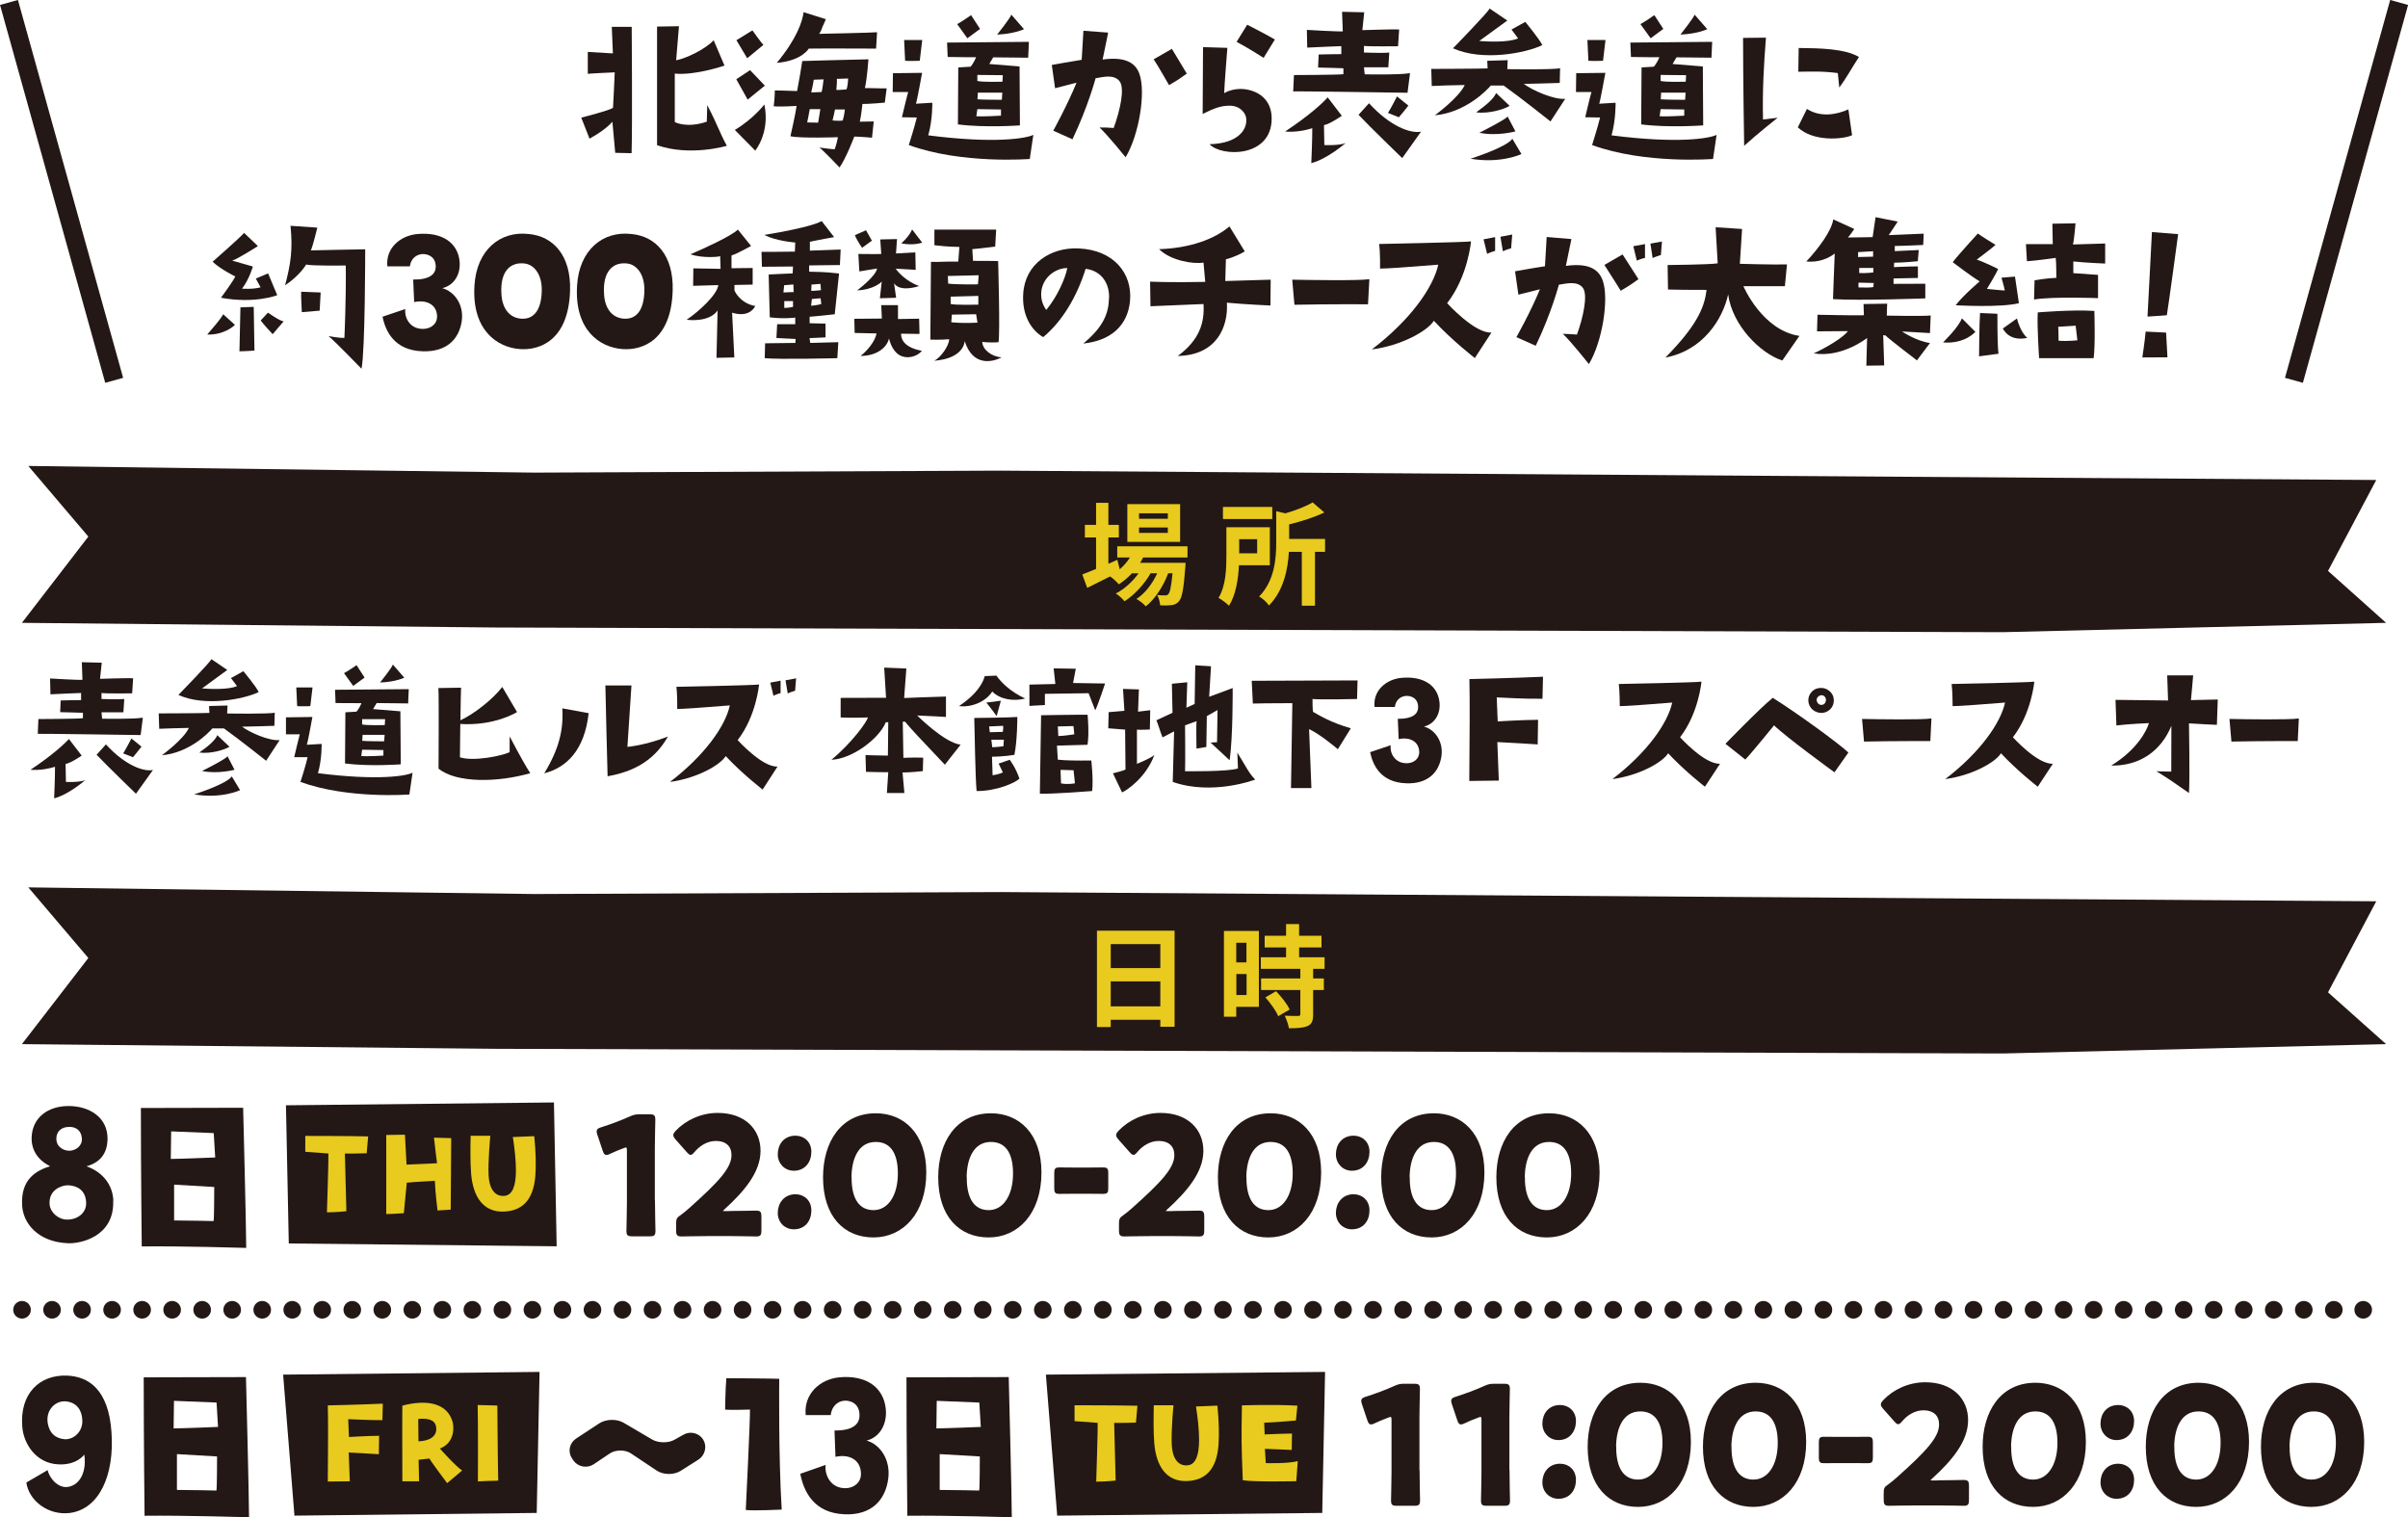 <?xml version="1.0" encoding="UTF-8"?><svg id="b" xmlns="http://www.w3.org/2000/svg" viewBox="0 0 195.7 123.31"><defs><style>.e{stroke-width:1.51px;}.e,.f,.g,.h{fill:none;}.e,.f,.g,.h,.i{stroke:#231815;}.e,.f,.i{stroke-miterlimit:10;}.j,.i{fill:#231815;}.j,.k{stroke-width:0px;}.f{stroke-width:.18px;}.g{stroke-dasharray:0 0 0 2.44;}.g,.h{stroke-linecap:round;stroke-linejoin:round;stroke-width:1.43px;}.i{stroke-width:.16px;}.k{fill:#e9ca1e;}</style></defs><g id="c"><g id="d"><polygon class="j" points="43.42 38.41 2.3 37.87 7.18 43.61 1.78 50.62 40.3 51 162.77 51.38 193.92 50.62 189.2 46.4 193.12 39.01 81.31 38.25 43.42 38.41"/><path class="k" d="M92.91,45.3c-.07.14-.16.29-.25.44h3.69s0,.25-.02.37c-.13,1.77-.27,2.5-.52,2.76-.17.21-.37.28-.6.31-.21.03-.55.04-.92.02-.02-.25-.11-.62-.25-.84.29.03.53.03.64.03.13,0,.2-.02.27-.1.13-.14.24-.6.34-1.7h-.35c-.37,1.02-1.08,2.12-1.82,2.69-.18-.21-.49-.45-.76-.6.69-.44,1.3-1.24,1.69-2.09h-.54c-.49.87-1.33,1.78-2.12,2.28-.17-.21-.45-.48-.71-.63.67-.34,1.37-.97,1.85-1.64h-.54c-.34.36-.69.65-1.06.89-.14-.17-.48-.49-.71-.64-.65.33-1.31.65-1.86.93l-.4-1.09c.31-.12.69-.27,1.12-.45v-2.56h-.91v-1.02h.91v-1.79h1v1.79h.85v1.02h-.85v2.14l.73-.32.19.77c.33-.28.61-.61.83-.96h-1.03v-.91h5.71v.91h-3.61ZM95.91,44.04h-4.29v-3.07h4.29v3.07ZM94.91,41.72h-2.34v.44h2.34v-.44ZM94.91,42.87h-2.34v.44h2.34v-.44Z"/><path class="k" d="M100.69,45.94c-.05,1.11-.25,2.41-.81,3.29-.17-.18-.62-.52-.85-.64.6-.97.64-2.39.64-3.43v-2.31h3.53v3.09h-2.51ZM103.4,42.18h-4.01v-.98h4.01v.98ZM100.71,43.82v1.15h1.46v-1.15h-1.46ZM107.68,44.85h-.81v4.38h-1.07v-4.38h-1.05c-.08,1.39-.42,3.15-1.62,4.36-.15-.23-.54-.6-.8-.73,1.26-1.28,1.39-3.08,1.39-4.42v-2.51l.74.17c.84-.24,1.69-.57,2.22-.89l.95.82c-.83.4-1.88.73-2.86.97v1.18h2.92v1.04Z"/><polygon class="j" points="43.42 72.66 2.3 72.12 7.18 77.86 1.78 84.86 40.3 85.24 162.77 85.62 193.92 84.86 189.2 80.65 193.12 73.25 81.31 72.5 43.42 72.66"/><path class="k" d="M95.46,75.64v7.81h-1.16v-.57h-4.03v.59h-1.12v-7.83h6.31ZM90.27,76.73v1.95h4.03v-1.95h-4.03ZM94.3,81.79v-2.03h-4.03v2.03h4.03Z"/><path class="k" d="M102.31,81.83h-1.84v.8h-1v-6.97h2.84v6.17ZM100.47,76.62v1.6h.83v-1.6h-.83ZM101.31,80.87v-1.71h-.83v1.71h.83ZM106.72,78.74v.78h.87v.94h-.87v1.98c0,.52-.1.79-.45.95-.35.15-.84.18-1.52.18-.04-.3-.2-.73-.34-1.02.44.02.94.02,1.08.02.15,0,.19-.04.19-.16v-1.95h-3.19v-.94h3.19v-.78h-3.21v-.94h2.05v-.8h-1.74v-.95h1.74v-.95h1.06v.95h1.82v.95h-1.82v.8h2.07v.94h-.94ZM103.71,80.56c.42.45.91,1.04,1.1,1.49l-.93.54c-.16-.42-.63-1.06-1.04-1.53l.86-.5Z"/><path class="j" d="M6.93,63.4s-1.35,1.19-2.53,1.48c0,0,.08-1.82.07-2.56-.39.12-1.17.31-1.99.24,1.78-1.18,2.8-2.14,3.12-2.5l1.04,1.35s-.86.6-1.31.68l.03,1.46s1.1.05,1.58-.15ZM11.61,58.32l-.18,1.42s-8.07-.12-8.36-.1l.05-1.2s3.25-.01,3.62-.07v-.44s-1.46-.05-1.85-.05l.04-.95s1.39-.04,1.66-.03v-.58s-2.1.08-2.49.11l-.03-1.29s2.25.14,2.63.11l-.05-1.43,1.62.04-.14,1.31s2.4-.08,2.69-.04l-.08,1.22s-2.22.03-2.49-.03v.49s1.4.05,1.85,0l-.07,1.08h-1.78l.05.52s2.49.05,3.29-.08ZM12.43,62.58l-1.38,1.93s-2.49-2.41-3.2-3.17l.76-.84c1.58,1.73,3.08,2.23,3.81,2.08ZM10.67,60.01l.83.67c-.11.16-.69.86-.69.86l-.8-.31c.14-.19.67-1.21.67-1.21Z"/><path class="j" d="M22.72,60.16l-1.09,1.67s-2.03-1.62-3.43-2.63h-.94c-.29.35-1.88,1.99-4.1,2.18,0,0,1.76-1.28,2.19-2.22-1.33.03-1.44.03-2.41.07l-.04-1.25s3.7-.01,4.12-.04l-.03-.56,1.5-.04-.03.65s3.47.05,3.87-.07l-.03,1.07s-2.23.07-2.63.07c.64.48,2.22,1.17,3.04,1.09ZM14.5,56.48s2.63-2.7,2.68-2.91l1.29.88-2.05,1.5c.65.05,2.16.12,2.84-.19l-.49-.65,1.01-.56s1.12,1.35,1.24,1.7c-1.2.58-4.4,1.2-6.52.23ZM18.84,63.1l.67,1.12s-1.5.72-3.73.34c0,0,2.63-.83,3.06-1.46ZM17.66,59.75l.99.94c-.35.23-1.51.6-2.45.47.82-.58,1.31-1.03,1.46-1.41ZM18.49,61.46l.57,1.1s-1.36.37-2.64.1c0,0,1.99-.99,2.07-1.2Z"/><path class="j" d="M24.38,59.68h-1.14v-1.38s2.15-.03,2.15-.03c0,0-.37,2.04-.45,2.26l1.2-.07s.03,1.24-.3,2.38c4.9.62,7.21.22,7.69-.04l-.26,1.77s-4.98.39-8.85-1.02c.44-1.39.49-1.65.58-2.01h-1.09s.35-1.5.46-1.87ZM24.15,57.39l-.07-1.52h1.32l-.18,1.52s-.78.03-1.08,0ZM27.27,57.12l-.04-1.06,5.99-.05-.05,1.16-2.56-.03-.29.49,2.22.18.03,4.31s-2.52.19-4.53-.07l.03-4.16.9-.05s.22-.23.41-.69c0,0-1.54,0-2.1-.01ZM28.71,55.75l-.75-1.04c.31-.16,1.02-.65,1.02-.65l.65,1.01-.93.68ZM29.36,61.45c.45.04,1.8-.04,1.8-.04v-.45l-1.73-.03-.07.52ZM29.43,58.44v.44c.42.09,1.84.05,1.84.05l.03-.48h-1.86ZM31.27,59.72h-1.8l-.03.49c.35.04,1.78.04,1.78.04l.04-.53ZM32.85,55.08s-.68.34-1.96.39c0,0,.99-1.24,1.04-1.46l.92,1.06Z"/><path class="j" d="M43.09,62.84c-2.6.75-5.97.83-7.45-.37,0,0,.04-5.69-.01-6.55l1.84-.03s-.04,1.32-.05,2.65c1.02-.46,2.61-1.67,3.4-2.71l1.2,2.04s-1.77,1.14-4.61.97c0,.79-.03,1.74-.03,2.71,1.08.35,3.38-.1,4.04-.42v-1.28s1.1,2.12,1.67,2.98Z"/><path class="j" d="M44.23,62.85c1.18-1.93,1.58-3.51,1.47-5.28l2.14.39c-.33,2.98-1.76,4.41-3.61,4.89ZM51,60.7s1.39-.11,3.29-.84c-.71,1.2-1.91,2.71-4.91,3.23,0,0-.18-6.76-.18-7.38h2.12l-.33,4.99Z"/><path class="j" d="M59.31,57.33q-3.57.29-4.27.29s.01-1.24-.07-1.8c0,0,6.34-.12,6.72-.19,0,0-.22,2.56-1.74,4.52,0,0,2,2.22,3.24,2.15l-1.21,1.87s-1.66-1.28-3-2.72c-.46.75-2.4,1.82-4.53,2.1,2.83-2.16,4.51-4.56,4.86-6.21ZM62.86,56.54l-.26-1.06.84-.16v1.01s-.35.09-.58.22ZM63.84,55.29l.86-.16-.08,1.01s-.37.1-.6.22l-.18-1.06Z"/><path class="j" d="M72.08,64.43l.11-1.67s-1.14,0-1.81-.03l-.04-1.36s1.44.04,1.82.04l.03-2.71h-.2c-.53,1.32-2.72,2.98-4.42,3.05,1.73-1.44,2.87-3.08,2.97-3.44,0,0-1.43.05-2.22,0v-1.59s3.69-.01,3.69-.01l-.15-2.45s1.69.07,1.8.07l-.18,2.4s2.97-.12,3.4-.12v1.66s-1.2-.08-2.34-.12c0,0,2.23,2.23,3.53,2.37l-1.28,1.63c-2.23-2.35-2.75-2.91-3.24-3.5h-.18l.05,2.94s.88-.04,1.61-.01l-.03,1.09s-1.06.12-1.65.11l.15,1.67h-1.42Z"/><path class="j" d="M77.93,57.39c.91-.6,1.84-1.46,2.1-2.44l.95-.04c.34.49,1.09,1.29,2.34,1.86-.92.25-2.05.08-2.68-.57-.5.83-1.73,1.33-2.71,1.18ZM79.17,58.35s3.01-.03,3.51-.08c0,0,0,1.97-.24,3.08,0,0-.91.15-1.82.15l.05,1.51s.63-.1.83-.24l-.34-.71.9-.31s.49.63.79,1.53c-.27.3-1.8,1.02-3.48,1.01-.11-1.12-.15-4.61-.19-5.92ZM81.34,56.95l-.34,1.25s-.49-.68-.84-1.1l1.18-.15ZM80.39,59.05l.05.46,1.06-.03c.04-.22.03-.49.03-.49l-1.14.05ZM81.59,60.12h-1.02l.07.61c.35-.01.49-.03.91-.08,0-.19.04-.53.04-.53ZM83.66,57.37s.01-1.25,0-1.73l2.11-.05-.14-1.27,1.8.03-.22,1.16,2.6.04s-.56,1.71-.8,2.18l-.54-1.39-3.55.05v.91l-1.25.07ZM88.38,60.53l-2.48.07.07,1.14c.64.07,1.46.08,2.72.07,0,0,.18,1.5.07,2.48,0,0-3.43.27-4.25.21,0,0,.1-5.94.1-6.37,0,0,2.75-.05,3.78-.04,0,0,.15,1.56-.01,2.45ZM87.31,59.68l-.07-.67c-.14,0-1.27.03-1.27.03l.04.78c.42,0,1.29-.14,1.29-.14ZM86.19,62.57l.04,1.1c.61.11,1.13-.01,1.13-.01l-.11-1.06-1.06-.03Z"/><path class="j" d="M91.46,59.3s-1.24-.1-1.39-.11l.03-1.31,1.28-.11-.11-1.78,1.29.04-.07,1.81.99-.12-.03,1.57s-.88.04-1.05.01v2.78s1.21-.49,1.42-.73c-.68,1.85-2.26,2.9-2.63,3.05l-.74-1.55s.87-.21,1.02-.31l-.03-3.22ZM100.55,61.15c.84,1.36.91,1.62,1.46,2.21,0,0-3.46,1.32-6.7.19l.11-4.11-.94.49c-.23-.58-.35-1.06-.5-1.39l1.31-.61-.05-2.36,1.25-.12-.07,2.07.67-.31.05-3.14,1.28.08-.15,2.48,1.91-.71s.03,4.02-.25,5.87c0,0-1.43-1.35-1.55-1.44l.53-.03s.04-2.26.04-2.61l-.87.49-.04,2.51-.8.13s-.04-2,.01-2.23l-.94.34s.03,3.01,0,3.73c0,0,3.57.05,4.3-.23l-.05-1.28Z"/><path class="j" d="M101.73,55.33s8.11-.03,8.6-.03l-.04,1.51s-2.97.07-3.62,0c0,0-.01.91.05,1.05.54.3,1.43.86,3.06,1.33l-1.05,1.7s-1.52-1.28-2.34-1.63l.19,4.79h-1.66s.11-6.59.11-6.9c0,0-2.15,0-3.21.03l-.09-1.85Z"/><path class="j" d="M113.02,60.57c-.08.58.3,1.48,1.33,1.46.53-.01,1.02-.35.99-.95-.04-.84-.79-1.2-1.67-1.01l-.07-1.65c1.2.01,1.62-.39,1.65-.88.04-.78-.56-1.01-.99-.98-.41.03-.83.31-.9.9h-1.65c-.14-1.31.91-2.25,2.2-2.37,1.8-.16,2.94.64,3.08,1.99.1.99-.44,1.78-1.27,1.97.88.23,1.59,1.2,1.43,2.38-.18,1.31-1.08,2.3-2.87,2.23-2.06-.07-2.71-1.46-2.93-2.53l1.66-.56Z"/><path class="j" d="M119.44,55.19s3.62-.08,5.96-.19l-.04,1.79c-1.85.01-2.79-.08-3.72-.11l.08,1.95s1.95-.12,3.28-.13l-.03,2s-3.01-.19-3.28-.19l.12,3.13-2.4.03c.03-3.78.05-6.44.01-8.28Z"/><path class="j" d="M135.9,57.1q-3.55.29-4.26.29s0-1.24-.08-1.8c0,0,6.36-.12,6.72-.19,0,0-.22,2.56-1.74,4.52,0,0,2,2.22,3.25,2.15l-1.23,1.87s-1.65-1.28-2.99-2.72c-.45.75-2.4,1.82-4.53,2.1,2.84-2.17,4.5-4.56,4.86-6.21Z"/><path class="j" d="M144.07,56.71c2.1,1.32,5.43,3.76,6.15,4.45l-1.13,1.61s-3.99-2.9-4.91-3.82c0,0-1.89,2.33-2.34,2.78l-1.61-1.28s2.76-2.86,3.84-3.73ZM147.53,57.82c-.6-.31-.68-.98-.44-1.39.41-.68,1.12-.54,1.36-.42.58.3.63.8.56,1.14-.11.58-.8,1.01-1.48.67ZM147.9,57.27c.25.07.46-.05.5-.38,0-.07-.03-.26-.2-.35-.15-.07-.35-.05-.5.15-.14.19-.01.5.2.58Z"/><path class="j" d="M151.32,58.43c1.31.03,4.93.08,5.65-.04l-.09,1.84s-2.93-.01-5.39.04l-.16-1.84Z"/><path class="j" d="M162.95,57.1q-3.55.29-4.26.29s0-1.24-.08-1.8c0,0,6.36-.12,6.72-.19,0,0-.22,2.56-1.74,4.52,0,0,2,2.22,3.25,2.15l-1.23,1.87s-1.65-1.28-2.99-2.72c-.45.75-2.4,1.82-4.53,2.1,2.84-2.17,4.5-4.56,4.86-6.21Z"/><path class="j" d="M174.65,58.77s-1.69.07-2.65.19l-.07-2.08s3.43.04,4.27.05l-.07-2.04h2.11s-.15,1.78-.18,2.01l2.18-.05-.07,2.06s-1.82-.08-2.27-.12c0,0,.08,4.52,0,5.66-1.59-1.09-1.36-.97-2.65-1.77,0,0,.64.03,1.21.03,0,0,.01-2.57.01-3.72-.82,2-2.53,3.27-4.89,3.23,2.08-1.27,2.89-2.83,3.06-3.44Z"/><path class="j" d="M181.18,58.43c1.31.03,4.93.08,5.65-.04l-.09,1.84s-2.93-.01-5.39.04l-.16-1.84Z"/><path class="i" d="M115.29,119.65c0,.7.04,2.23.04,2.32,0,.28-.08.33-.37.33h-1.46c-.29,0-.37-.05-.37-.33,0-.09.04-1.62.04-2.32v-4.24c0-.24-.04-.33-.15-.33-.05,0-.1.01-.2.05-.43.16-.81.32-1.15.48-.1.05-.18.08-.24.08-.11,0-.16-.09-.23-.29l-.44-1.31c-.04-.11-.05-.19-.05-.25,0-.12.08-.17.29-.24.76-.24,1.63-.56,2.38-.9.26-.12.45-.16.74-.16h.83c.29,0,.37.05.37.33,0,.09-.04,1.62-.04,2.32v4.47Z"/><path class="i" d="M122.6,119.65c0,.7.04,2.23.04,2.32,0,.28-.08.33-.37.33h-1.46c-.29,0-.37-.05-.37-.33,0-.09.04-1.62.04-2.32v-4.24c0-.24-.04-.33-.15-.33-.05,0-.1.01-.2.05-.43.16-.81.32-1.15.48-.1.05-.18.08-.24.08-.11,0-.16-.09-.23-.29l-.44-1.31c-.04-.11-.05-.19-.05-.25,0-.12.08-.17.29-.24.76-.24,1.63-.56,2.38-.9.26-.12.45-.16.74-.16h.83c.29,0,.37.05.37.33,0,.09-.04,1.62-.04,2.32v4.47Z"/><path class="i" d="M128,115.49c0,.81-.48,1.47-1.35,1.47-.68,0-1.22-.53-1.22-1.26,0-.77.48-1.43,1.36-1.43.69,0,1.21.5,1.21,1.22ZM128,120.27c0,.82-.48,1.46-1.35,1.46-.68,0-1.22-.52-1.22-1.26s.48-1.43,1.36-1.43c.69,0,1.21.5,1.21,1.23Z"/><path class="i" d="M137.34,117.19c0,3.29-1.86,5.2-4.21,5.2s-4.02-1.67-4.02-4.81c0-2.82,1.42-5.12,4.21-5.12,2.22,0,4.02,1.59,4.02,4.73ZM131.27,117.64c0,1.78.69,2.69,1.86,2.69,1.23,0,2.06-1.22,2.06-3.06s-.74-2.64-1.88-2.64c-1.46,0-2.05,1.41-2.05,3.01Z"/><path class="i" d="M146.71,117.19c0,3.29-1.86,5.2-4.21,5.2s-4.02-1.67-4.02-4.81c0-2.82,1.42-5.12,4.21-5.12,2.22,0,4.02,1.59,4.02,4.73ZM140.64,117.64c0,1.78.69,2.69,1.86,2.69,1.23,0,2.06-1.22,2.06-3.06s-.74-2.64-1.88-2.64c-1.46,0-2.05,1.41-2.05,3.01Z"/><path class="i" d="M149.41,118.83c-.44,0-1.04.01-1.21.01-.26,0-.3-.08-.3-.38v-1.22c0-.31.04-.39.3-.39.16,0,.77.01,1.21.01h1.21c.44,0,1.04-.01,1.21-.01.26,0,.3.08.3.39v1.22c0,.3-.04.38-.3.38-.16,0-.77-.01-1.21-.01h-1.21Z"/><path class="i" d="M157.52,120.39c.65,0,2.01-.03,2.1-.03.26,0,.32.08.32.38v1.17c0,.31-.05.39-.32.39-.09,0-1.45-.03-2.1-.03h-1.8c-.67,0-2.14.03-2.23.03-.26,0-.32-.08-.32-.39v-.57c0-.35.04-.44.32-.62.25-.19.45-.34.69-.56,2.41-2.15,3.49-3.3,3.49-4.39,0-.73-.45-1.23-1.36-1.23-.72,0-1.37.42-1.79.93-.11.13-.18.2-.25.2s-.14-.07-.25-.19l-.93-1.05c-.1-.12-.15-.2-.15-.29,0-.08.05-.16.16-.28.81-.86,2.04-1.44,3.37-1.44,2.17,0,3.4,1.3,3.4,3s-1.3,3.24-2.93,4.72c-.1.09-.14.15-.14.19s.07.07.23.07h.49Z"/><path class="i" d="M169.44,117.19c0,3.29-1.86,5.2-4.21,5.2s-4.02-1.67-4.02-4.81c0-2.82,1.42-5.12,4.21-5.12,2.22,0,4.02,1.59,4.02,4.73ZM163.37,117.64c0,1.78.69,2.69,1.86,2.69,1.23,0,2.06-1.22,2.06-3.06s-.74-2.64-1.88-2.64c-1.46,0-2.05,1.41-2.05,3.01Z"/><path class="i" d="M173.36,115.49c0,.81-.48,1.47-1.35,1.47-.68,0-1.22-.53-1.22-1.26,0-.77.48-1.43,1.36-1.43.69,0,1.21.5,1.21,1.22ZM173.36,120.27c0,.82-.48,1.46-1.35,1.46-.68,0-1.22-.52-1.22-1.26s.48-1.43,1.36-1.43c.69,0,1.21.5,1.21,1.23Z"/><path class="i" d="M182.7,117.19c0,3.29-1.86,5.2-4.21,5.2s-4.02-1.67-4.02-4.81c0-2.82,1.42-5.12,4.21-5.12,2.22,0,4.02,1.59,4.02,4.73ZM176.63,117.64c0,1.78.69,2.69,1.86,2.69,1.23,0,2.06-1.22,2.06-3.06s-.74-2.64-1.88-2.64c-1.46,0-2.05,1.41-2.05,3.01Z"/><path class="i" d="M192.06,117.19c0,3.29-1.86,5.2-4.21,5.2s-4.02-1.67-4.02-4.81c0-2.82,1.42-5.12,4.21-5.12,2.22,0,4.02,1.59,4.02,4.73ZM186,117.64c0,1.78.69,2.69,1.86,2.69,1.23,0,2.06-1.22,2.06-3.06s-.74-2.64-1.88-2.64c-1.46,0-2.05,1.41-2.05,3.01Z"/><path class="j" d="M6.86,118.21s-.62.9-2.15.8c-1.74-.09-2.79-1.61-2.9-3.06-.22-2.67,1.39-4.24,3.64-4.15,1.73.07,3.37,1.1,3.61,4.59.25,3.55-1.01,6.24-3.36,6.57-1.73.23-3.34-.95-3.56-2.47l1.73-1.01c.12.58.81,1.52,1.69,1.36.96-.18,1.49-1.25,1.29-2.63ZM6.69,115.42c-.03-.76-.4-1.4-1.27-1.52-.89-.12-1.75.69-1.53,1.82.15.76.6,1.18,1.36,1.25.72.05,1.49-.6,1.44-1.55Z"/><path class="j" d="M20.24,123.31s-5.34-.16-8.49-.12c0,0-.07-5.99-.07-11.25l8.31-.02s.25,9.73.25,11.39ZM17.72,115.97l-.12-1.98-3.46-.14-.03,2.24c.67,0,3.61-.12,3.61-.12ZM17.64,118.37l-3.26-.19v2.91c1.17,0,3.21.05,3.21.05.05-.25.05-2.77.05-2.77Z"/><polygon class="j" points="43.62 122.96 23.93 123.18 23.01 111.72 43.85 111.5 43.62 122.96"/><path class="k" d="M26.66,114.22s2.71-.06,4.45-.14l-.03,1.34c-1.38,0-2.08-.06-2.78-.08l.06,1.45s1.46-.09,2.45-.1l-.02,1.5s-2.25-.14-2.45-.14l.09,2.34-1.79.02c.02-2.83.04-4.81,0-6.18Z"/><path class="k" d="M37.56,119.51l-1.22,1.03s-1.25-1.66-1.44-2l-.88.1.04,1.75h-1.36s-.02-5.43,0-6.15c2.1-.55,3.7-.16,4.1,1.38.16.86-.12,1.75-1.05,2.11,0,0,1.31,1.47,1.82,1.79ZM35.45,116.01c-.05-.51-.47-.78-1.46-.69l.02,1.82c.78-.02,1.53-.33,1.44-1.13Z"/><path class="k" d="M38.84,120.4s.02-4.93-.02-6.21l1.6.04s.03,4.31.07,6.11c-.77.02-.99.02-1.65.06Z"/><path class="j" d="M58.93,114.57s.02-1.64.1-2.56c0,0,3.74.02,4.3.05,0,0-.07,6.25.2,10.63,0,0-2.32.11-2.92.03,0,0,.37-7.52.34-8.16,0,0-1.64.05-2.01,0Z"/><path class="j" d="M67.1,119.06c-.1.76.37,1.92,1.65,1.89.65-.02,1.26-.46,1.22-1.24-.05-1.09-.97-1.55-2.07-1.31l-.08-2.14c1.48.02,2-.51,2.03-1.15.05-1.01-.69-1.31-1.23-1.27-.5.03-1.02.41-1.11,1.17h-2.03c-.17-1.7,1.13-2.91,2.72-3.07,2.22-.21,3.62.83,3.79,2.58.12,1.29-.54,2.31-1.56,2.56,1.09.3,1.96,1.55,1.76,3.09-.22,1.7-1.32,2.99-3.54,2.9-2.53-.09-3.34-1.89-3.61-3.29l2.05-.72Z"/><path class="j" d="M82.23,123.31s-5.34-.16-8.49-.12c0,0-.07-5.99-.07-11.25l8.31-.02s.25,9.73.25,11.39ZM79.71,115.97l-.12-1.98-3.46-.14-.03,2.24c.67,0,3.61-.12,3.61-.12ZM79.63,118.37l-3.26-.19v2.91c1.17,0,3.21.05,3.21.05.05-.25.05-2.77.05-2.77Z"/><polygon class="j" points="107.46 122.96 85.92 123.18 85 111.72 107.69 111.5 107.46 122.96"/><path class="k" d="M90.55,115.64l.12,4.69s-.84.09-1.58.09c0,0,.14-4.3.12-4.78,0,0-1.41-.12-1.88-.14v-1.29s3.83,0,5.11.04l-.12,1.37s-1.43.04-1.77.02Z"/><path class="k" d="M98.94,114.25c.13,1.29.15,2.39.09,3.19-.16,2.06-1.12,2.88-2.58,2.93-1.64.05-2.48-1.18-2.64-3.06-.08-.94-.06-2.24-.04-3.1h1.6s-.2,2.05-.14,3.22c.07,1.25.62,1.73,1.29,1.66.66-.06.93-.83.93-2.07,0-.81-.11-1.82-.25-2.71l1.74-.07Z"/><path class="k" d="M100.92,114.22s2.42-.09,4.52.02l-.12,1.21s-1.54.14-2.58.18l.04.95s1.61-.07,2.22-.07l-.02,1.33s-1.62-.06-2.18-.09l.07,1.16s1.75.06,2.6-.16l-.12,1.63s-3.47.08-4.35-.08c-.12-3.16-.11-3.16-.07-6.07Z"/><path class="j" d="M46.86,117c-.5.33-.63,1-.29,1.49l.1.15c.34.49,1.03.62,1.53.29l1.31-.88c.5-.33,1.32-.34,1.82,0l2.1,1.4c.5.33,1.32.34,1.83.02l1.44-.91c.51-.32.68-1,.38-1.5s-.97-.68-1.49-.38l-.73.41c-.52.3-1.37.29-1.89-.01l-2.35-1.38c-.52-.3-1.35-.28-1.86.05l-1.92,1.26Z"/><path class="f" d="M46.86,117c-.5.33-.63,1-.29,1.49l.1.15c.34.49,1.03.62,1.53.29l1.31-.88c.5-.33,1.32-.34,1.82,0l2.1,1.4c.5.33,1.32.34,1.83.02l1.44-.91c.51-.32.68-1,.38-1.5s-.97-.68-1.49-.38l-.73.41c-.52.3-1.37.29-1.89-.01l-2.35-1.38c-.52-.3-1.35-.28-1.86.05l-1.92,1.26Z"/><path class="i" d="M53.15,97.75c0,.7.04,2.23.04,2.32,0,.28-.08.33-.37.33h-1.46c-.29,0-.37-.05-.37-.33,0-.09.04-1.62.04-2.32v-4.24c0-.24-.04-.33-.15-.33-.05,0-.1.01-.2.05-.43.16-.81.32-1.15.48-.1.05-.18.08-.24.08-.11,0-.16-.09-.23-.29l-.44-1.31c-.04-.11-.05-.19-.05-.25,0-.12.08-.17.29-.24.76-.24,1.63-.56,2.38-.9.26-.12.45-.16.74-.16h.83c.29,0,.37.05.37.33,0,.09-.04,1.62-.04,2.32v4.47Z"/><path class="i" d="M59.38,98.5c.65,0,2.01-.03,2.1-.03.26,0,.32.08.32.38v1.17c0,.31-.05.39-.32.39-.09,0-1.45-.03-2.1-.03h-1.8c-.67,0-2.14.03-2.23.03-.26,0-.32-.08-.32-.39v-.57c0-.35.04-.44.32-.62.25-.19.45-.34.69-.56,2.41-2.15,3.49-3.3,3.49-4.39,0-.73-.45-1.23-1.36-1.23-.72,0-1.37.42-1.79.93-.11.13-.18.2-.25.2s-.14-.07-.25-.19l-.93-1.05c-.1-.12-.15-.2-.15-.29,0-.08.05-.16.16-.28.81-.86,2.04-1.44,3.37-1.44,2.17,0,3.4,1.3,3.4,3s-1.3,3.24-2.93,4.72c-.1.09-.14.15-.14.19s.07.07.23.07h.49Z"/><path class="i" d="M65.86,93.6c0,.81-.48,1.47-1.35,1.47-.68,0-1.22-.53-1.22-1.26,0-.77.48-1.43,1.36-1.43.69,0,1.21.5,1.21,1.22ZM65.86,98.37c0,.82-.48,1.46-1.35,1.46-.68,0-1.22-.52-1.22-1.26s.48-1.43,1.36-1.43c.69,0,1.21.5,1.21,1.23Z"/><path class="i" d="M75.2,95.29c0,3.29-1.86,5.2-4.21,5.2s-4.02-1.67-4.02-4.81c0-2.82,1.42-5.12,4.21-5.12,2.22,0,4.02,1.59,4.02,4.73ZM69.13,95.74c0,1.78.69,2.69,1.86,2.69,1.23,0,2.06-1.22,2.06-3.06s-.74-2.64-1.88-2.64c-1.46,0-2.05,1.41-2.05,3.01Z"/><path class="i" d="M84.56,95.29c0,3.29-1.86,5.2-4.21,5.2s-4.02-1.67-4.02-4.81c0-2.82,1.42-5.12,4.21-5.12,2.22,0,4.02,1.59,4.02,4.73ZM78.49,95.74c0,1.78.69,2.69,1.86,2.69,1.23,0,2.06-1.22,2.06-3.06s-.74-2.64-1.88-2.64c-1.46,0-2.05,1.41-2.05,3.01Z"/><path class="i" d="M87.27,96.94c-.44,0-1.04.01-1.21.01-.26,0-.3-.08-.3-.38v-1.22c0-.31.04-.39.3-.39.16,0,.77.01,1.21.01h1.21c.44,0,1.04-.01,1.21-.01.26,0,.3.08.3.39v1.22c0,.3-.04.38-.3.38-.16,0-.77-.01-1.21-.01h-1.21Z"/><path class="i" d="M95.37,98.5c.65,0,2.01-.03,2.1-.03.26,0,.32.08.32.38v1.17c0,.31-.05.39-.32.39-.09,0-1.45-.03-2.1-.03h-1.8c-.67,0-2.14.03-2.23.03-.26,0-.32-.08-.32-.39v-.57c0-.35.04-.44.32-.62.25-.19.45-.34.69-.56,2.41-2.15,3.49-3.3,3.49-4.39,0-.73-.45-1.23-1.36-1.23-.72,0-1.37.42-1.79.93-.11.13-.18.2-.25.2s-.14-.07-.25-.19l-.93-1.05c-.1-.12-.15-.2-.15-.29,0-.08.05-.16.16-.28.81-.86,2.04-1.44,3.37-1.44,2.17,0,3.4,1.3,3.4,3s-1.3,3.24-2.93,4.72c-.1.09-.14.15-.14.19s.07.07.23.07h.49Z"/><path class="i" d="M107.29,95.29c0,3.29-1.86,5.2-4.21,5.2s-4.02-1.67-4.02-4.81c0-2.82,1.42-5.12,4.21-5.12,2.22,0,4.02,1.59,4.02,4.73ZM101.22,95.74c0,1.78.69,2.69,1.86,2.69,1.23,0,2.06-1.22,2.06-3.06s-.74-2.64-1.88-2.64c-1.46,0-2.05,1.41-2.05,3.01Z"/><path class="i" d="M111.22,93.6c0,.81-.48,1.47-1.35,1.47-.68,0-1.22-.53-1.22-1.26,0-.77.48-1.43,1.36-1.43.69,0,1.21.5,1.21,1.22ZM111.22,98.37c0,.82-.48,1.46-1.35,1.46-.68,0-1.22-.52-1.22-1.26s.48-1.43,1.36-1.43c.69,0,1.21.5,1.21,1.23Z"/><path class="i" d="M120.56,95.29c0,3.29-1.86,5.2-4.21,5.2s-4.02-1.67-4.02-4.81c0-2.82,1.42-5.12,4.21-5.12,2.22,0,4.02,1.59,4.02,4.73ZM114.49,95.74c0,1.78.69,2.69,1.86,2.69,1.23,0,2.06-1.22,2.06-3.06s-.74-2.64-1.88-2.64c-1.46,0-2.05,1.41-2.05,3.01Z"/><path class="i" d="M129.92,95.29c0,3.29-1.86,5.2-4.21,5.2s-4.02-1.67-4.02-4.81c0-2.82,1.42-5.12,4.21-5.12,2.22,0,4.02,1.59,4.02,4.73ZM123.85,95.74c0,1.78.69,2.69,1.86,2.69,1.23,0,2.06-1.22,2.06-3.06s-.74-2.64-1.88-2.64c-1.46,0-2.05,1.41-2.05,3.01Z"/><path class="j" d="M9.2,97.6c.1,2.93-2.7,3.5-3.71,3.44-2.42-.11-3.61-1.63-3.69-3.06-.13-2.15,1.14-2.84,2.27-3.2-1.07-.53-1.58-1.43-1.49-2.49.12-1.45,1.28-2.4,3-2.4,1.61,0,3.22.87,3.16,2.76-.05,1.04-.52,1.8-1.71,2.14,1.39.49,2.15,1.59,2.18,2.81ZM7,97.71c-.05-1.01-.77-1.36-1.49-1.38-.47,0-1.56.34-1.48,1.54.05.67.71,1.25,1.43,1.25.91,0,1.59-.6,1.54-1.41ZM4.58,92.55c0,.69.64,1.01,1.13.97.49-.04,1.02-.42.94-1.06-.07-.64-.54-.85-.91-.87-.74-.05-1.16.37-1.16.95Z"/><path class="j" d="M20.01,101.42s-5.34-.16-8.49-.12c0,0-.07-5.99-.07-11.25l8.31-.02s.25,9.73.25,11.39ZM17.49,94.07l-.12-1.98-3.46-.14-.03,2.24c.67,0,3.61-.12,3.61-.12ZM17.41,96.47l-3.26-.19v2.91c1.17,0,3.21.05,3.21.05.05-.25.05-2.77.05-2.77Z"/><polygon class="j" points="45.24 101.29 23.47 101.06 23.24 89.83 45.02 89.6 45.24 101.29"/><path class="k" d="M28.03,93.75l.12,4.69s-.84.09-1.58.09c0,0,.14-4.3.12-4.78,0,0-1.41-.12-1.88-.14v-1.29s3.83,0,5.11.04l-.12,1.37s-1.43.04-1.77.02Z"/><path class="k" d="M35.27,92.46l1.4.04s-.04,5.28-.04,5.81l-1.07.07s-.18-1.38-.22-2.41c0,0-1.77.09-2.28.15l-.24,2.48s-1.04.07-1.43.07c0,0,.01-5.32,0-6.43l1.52-.02.13,2.43,2.48-.11s-.17-1.29-.25-2.08Z"/><path class="k" d="M43.42,92.35c.13,1.29.15,2.39.09,3.19-.16,2.06-1.12,2.88-2.58,2.93-1.64.05-2.48-1.18-2.64-3.06-.08-.94-.06-2.24-.04-3.1h1.6s-.2,2.05-.14,3.22c.07,1.25.62,1.73,1.29,1.66.66-.06.93-.83.93-2.07,0-.81-.11-1.82-.25-2.71l1.74-.07Z"/><line class="h" x1="1.79" y1="106.45" x2="1.79" y2="106.45"/><line class="g" x1="4.23" y1="106.45" x2="190.84" y2="106.45"/><line class="h" x1="192.06" y1="106.45" x2="192.06" y2="106.45"/><path class="j" d="M49.82,8.75s.14-2.6.14-2.87c0,0-2.01.09-2.19.12v-1.78l2.04.12-.09-2.16h1.62s.06,8.13-.01,10.27l-1.33-.03-.23-2.53s-.47.62-1.86,1.38l-.67-1.71s2.24-.56,2.59-.8ZM54.84,5.97v3.95s.95.53,2.6-.03l.04-1.35c.97,1.89.91,2.04,1.59,3.31,0,0-2.98.89-5.67-.05V2.16l1.78-.03-.23,2.77c.77-.14,2.36-.88,3.05-1.63l.88,2.06s-2.37.82-4.05.65Z"/><path class="j" d="M61.38,12.24l-1.66-1.68c1.54-.92,2.4-2.07,2.4-2.07.48,2.28-.74,3.75-.74,3.75ZM60.76,8.09s-.59-1.06-.92-1.65l1.12-.74,1.2,1.26-1.39,1.13ZM60.73,4.74s-.65-1.1-.88-1.47l1.3-.8s.76,1.06.89,1.18l-1.32,1.09ZM62.88,8.62s.09-.62.09-1.27c0,0,1.25.02,1.81.05.15-.77.39-2.16.42-2.44,0,0,4.05-.12,5.38-.14,0,0-.12,1.65-.29,2.34.44-.01,1.01.03,1.77.02l-.15,1.16s-1.32.12-1.82.11c0,0-.09.89-.21,1.44l1.13-.02-.14,1.32s-1.04-.09-1.44-.09c0,0-.68,1.79-1.2,2.51,0,0-1.16-1.23-1.63-1.62,0,0,1.07.15,1.24.14.14-.41.21-.71.26-.98,0,0-3.07.11-3.86-.08,0,0,.45-1.98.5-2.46,0,0-1.47.09-1.89.02ZM63.12,5.12c1.6-1.92,2.09-3.34,2.19-4.13l1.81.57c-.54,1.18-.26.72-.54,1.19,0,0,4.4-.09,4.7-.13l-.08,1.33s-4.66-.02-5.47,0c0,0-.56,1-2.62,1.16ZM65.6,9.95l.89.02s.18-1.1.18-1.1h-.86c-.03.2-.21,1.09-.21,1.09ZM65.93,7.51c.17,0,.83-.03.83-.03.08-.11.17-1.03.17-1.03l-.8.03c-.01.18-.2,1.03-.2,1.03ZM67.66,9.79c.41.04.76.03.83,0,.14-.46.17-.89.17-.89h-.8c-.01.12-.2.89-.2.89ZM67.96,7.3c.18.03.17,0,.82-.03.12-.15.15-.89.15-.89l-.92.03c.03.23-.04.89-.04.89Z"/><path class="j" d="M73.82,7.48h-1.27l.02-1.53,2.37-.03s-.41,2.27-.5,2.51l1.33-.08s.03,1.38-.33,2.65c5.44.7,8.01.24,8.54-.04l-.29,1.96s-5.53.44-9.83-1.13c.48-1.54.54-1.83.65-2.24l-1.21-.02s.39-1.65.51-2.06ZM73.56,4.94l-.08-1.69h1.47l-.2,1.69s-.86.03-1.19,0ZM77.02,4.64l-.05-1.18,6.65-.06-.06,1.29-2.84-.03-.32.54,2.46.2.03,4.79s-2.8.21-5.04-.08l.03-4.63,1-.06s.24-.26.45-.77c0,0-1.71,0-2.33-.02ZM78.62,3.11l-.83-1.15c.35-.18,1.13-.73,1.13-.73l.73,1.12-1.03.76ZM79.35,9.45c.5.04,2-.05,2-.05v-.5l-1.92-.03-.08.58ZM79.43,6.1v.48c.47.11,2.04.06,2.04.06l.03-.53-2.07-.02ZM81.47,7.53h-2l-.03.54c.39.04,1.98.04,1.98.04l.04-.59ZM83.22,2.37s-.76.38-2.18.44c0,0,1.1-1.38,1.15-1.62l1.03,1.18Z"/><path class="j" d="M85.75,7.19l-.27-1.91s1.41-.26,2.43-.42l.14-2.36,2.01.15s-.3,1.5-.45,2.19c1.66-.23,2.63.15,2.99,1.16.54,1.5-.03,4.97-1.12,6.78,0,0-1.47-1.82-2.12-2.42.35,0,.68,0,1.15.04.5-1.36.94-3.24.47-3.81-.44-.54-1.23-.36-1.94-.23,0,0-.61,2.3-1.88,4.96l-1.56-.7s1.16-2.1,1.89-3.9c0,0-.8.2-1.75.45ZM95.01,6.92s-.97-1.7-1.25-2.1l1.48-.85,1.21,2.01c-.6.42-.5.39-1.44.94Z"/><path class="j" d="M99.75,3.88s-.26,3.27-.26,3.69c.45-.26,1.03-.38,1.59-.33,1.12.11,2.27.8,2.27,2.39,0,3.21-4.1,3.13-5.05,2.09,2.37-.06,3.08-1.22,2.98-2.1-.03-.35-.41-1.01-1.32-1.03-.71,0-1.21.17-2.22.67,0,0,.03-4.82.03-5.43l1.98.06ZM102.69,4.7s-1.29-.83-2.19-1.3l.86-1.39s1.3.65,2.25,1.2l-.92,1.5Z"/><path class="j" d="M109.38,11.61s-1.5,1.31-2.81,1.65c0,0,.09-2.03.08-2.84-.44.14-1.3.35-2.21.27,1.98-1.31,3.12-2.37,3.46-2.78l1.15,1.5s-.95.67-1.45.76l.03,1.62s1.22.06,1.75-.17ZM114.59,5.97l-.2,1.57s-8.97-.14-9.29-.11l.06-1.33s3.61-.01,4.02-.07v-.48s-1.62-.06-2.06-.06l.05-1.06s1.54-.04,1.84-.03v-.65s-2.33.09-2.77.12l-.03-1.44s2.5.15,2.92.12l-.06-1.59,1.8.04-.15,1.45s2.66-.09,2.99-.05l-.09,1.36s-2.46.03-2.77-.03v.54s1.56.06,2.06,0l-.08,1.2h-1.98l.06.57s2.77.06,3.66-.09ZM115.49,10.7l-1.53,2.15s-2.77-2.68-3.55-3.52l.85-.94c1.75,1.92,3.42,2.48,4.23,2.31ZM113.54,7.84l.92.74c-.12.18-.77.95-.77.95l-.89-.35c.15-.21.74-1.35.74-1.35Z"/><path class="j" d="M127.22,8.01l-1.21,1.86s-2.25-1.8-3.81-2.92h-1.04c-.32.39-2.09,2.21-4.55,2.42,0,0,1.95-1.42,2.43-2.46-1.48.03-1.6.03-2.68.08l-.04-1.39s4.11-.01,4.58-.04l-.03-.62,1.66-.05-.03.73s3.86.06,4.29-.08l-.03,1.2s-2.48.08-2.92.08c.71.53,2.46,1.3,3.37,1.21ZM118.08,3.93s2.92-2.99,2.98-3.24l1.44.98-2.28,1.66c.73.06,2.4.13,3.16-.21l-.54-.72,1.12-.62s1.24,1.5,1.38,1.89c-1.33.65-4.88,1.33-7.24.26ZM122.91,11.28l.74,1.24s-1.66.8-4.14.38c0,0,2.92-.92,3.4-1.62ZM121.59,7.56l1.1,1.04c-.39.26-1.68.67-2.72.53.91-.65,1.45-1.15,1.62-1.57ZM122.52,9.46l.64,1.22s-1.51.41-2.93.11c0,0,2.21-1.11,2.3-1.33Z"/><path class="j" d="M129.35,7.48h-1.27l.02-1.53,2.37-.03s-.41,2.27-.5,2.51l1.33-.08s.03,1.38-.33,2.65c5.44.7,8.01.24,8.54-.04l-.29,1.96s-5.53.44-9.83-1.13c.48-1.54.54-1.83.65-2.24l-1.21-.02s.39-1.65.51-2.06ZM129.09,4.94l-.08-1.69h1.47l-.2,1.69s-.86.03-1.19,0ZM132.55,4.64l-.05-1.18,6.65-.06-.06,1.29-2.84-.03-.32.54,2.46.2.03,4.79s-2.8.21-5.04-.08l.03-4.63,1-.06s.24-.26.45-.77c0,0-1.71,0-2.33-.02ZM134.15,3.11l-.83-1.15c.35-.18,1.13-.73,1.13-.73l.73,1.12-1.03.76ZM134.88,9.45c.5.04,2-.05,2-.05v-.5l-1.92-.03-.08.58ZM134.96,6.1v.48c.47.11,2.04.06,2.04.06l.03-.53-2.07-.02ZM137,7.53h-2l-.03.54c.39.04,1.98.04,1.98.04l.04-.59ZM138.75,2.37s-.76.38-2.18.44c0,0,1.1-1.38,1.15-1.62l1.03,1.18Z"/><path class="j" d="M141.75,11.87s-.09-5.38-.09-8.79l1.86-.02c-.18,2.31-.29,4.28-.24,6.65l1.19-.14s-1.74,1.38-2.72,2.28ZM146.11,10.35l.74-1.5c1.09.71,2.42.47,3.37.04l.3,2.1c-.76.35-3.18.54-4.42-.65ZM146.18,3.9c1.66.02,3.72.04,4.9.73-.58.88-1.04,1.74-1.6,2.49l-.12-1.18c-1.33-.18-2.37-.11-3.21-.11l.03-1.94Z"/><path class="j" d="M16.84,27.19c.3-.35,1.09-1.24,1.3-1.65l.95.86c-.11.13-.92.83-2.25.79ZM17.95,24.21s1.01-1.36,1.17-1.74c0,0-1.25-.62-1.84-1.2,0,0,2.19-1.92,2.56-2.34l1.12,1.07s-1.62,1.04-2.09,1.18l1.68.48s-.29,1.04-.88,1.8c0,0,.88.07,1.51-.11l-.39-.71,1-.42.74,1.77s-1.8.72-4.57.21ZM19.53,24.98l1.09-.04.06,3.55s-.76.06-1.22.06l.08-3.57ZM22.16,27.16s-.85-.91-.97-1.12l.59-.63s.92.66,1.27.71l-.89,1.04ZM27.99,27.46s.15-3.22.11-5.88c0,0-2.77.04-3.22-.08,0,0-.48.86-1.71,1.69.47-1.81.63-2.9.44-4.84l2.18.15s-.39,1.6-.53,1.85c0,0,3.96-.09,4.42-.09,0,0,0,8.3-.3,9.71,0,0-2.28-2.36-2.68-2.65,0,0,1,.17,1.3.14ZM24.49,23.71l1.57.06-.08,1.48-1.45.12s-.08-1.45-.05-1.66Z"/><path class="j" d="M32.94,25.11c-.09.65.33,1.65,1.48,1.62.59-.02,1.13-.39,1.1-1.06-.04-.94-.88-1.33-1.86-1.12l-.08-1.83c1.33.02,1.8-.44,1.83-.98.04-.86-.62-1.12-1.1-1.09-.45.03-.92.35-1,1h-1.83c-.15-1.45,1.01-2.5,2.45-2.63,2-.18,3.27.71,3.42,2.21.11,1.1-.48,1.98-1.41,2.19.98.26,1.77,1.33,1.59,2.65-.2,1.45-1.19,2.55-3.19,2.48-2.28-.07-3.01-1.62-3.25-2.81l1.84-.62Z"/><path class="j" d="M38.56,23.19c.18-2.88,2.1-4.45,4.43-4.17,1.97.18,3.42,1.75,3.34,4.57-.11,4.07-2.46,4.9-4.08,4.78-1.84-.13-3.92-1.54-3.69-5.17ZM40.75,23.87c.05,1.13.6,1.95,1.6,2.03,1.13.08,1.68-.85,1.68-2.37,0-1.27-.65-2.06-1.45-2.12-1.13-.11-1.94.67-1.83,2.46Z"/><path class="j" d="M46.9,23.19c.18-2.88,2.1-4.45,4.43-4.17,1.97.18,3.42,1.75,3.34,4.57-.11,4.07-2.46,4.9-4.08,4.78-1.84-.13-3.92-1.54-3.69-5.17ZM49.09,23.87c.05,1.13.6,1.95,1.6,2.03,1.13.08,1.68-.85,1.68-2.37,0-1.27-.65-2.06-1.45-2.12-1.13-.11-1.94.67-1.83,2.46Z"/><path class="j" d="M58.39,23.17l-2.06.06.02-1.42,2.21.04-.03-1.03c-.12.06-1.42.18-2.42-.15,1.16-.5,3.31-1.48,3.86-2.01l1.07,1.33s-1.16.65-1.59.77v1.04s1.72-.02,1.72-.02v1.35s-1.21.03-1.48.03v.45s.42,1.03,1.69,1.26c-.2.41-.76.89-1.88.54l.18,3.64-1.45.03.09-3.86s-.48.97-2.52.77c1.03-.7,2.51-2.06,2.58-2.84ZM61.92,21.69l-.03-1.22s1.86,0,2.71-.02l.03-.74s-1.6-.12-2.51-.62c0,0,3.63-.56,4.66-1.12l1.01,1.3s-1.45.26-1.97.38v.72l2.5-.09-.06,1.26-2.5.03v.51c1.63.03,1.81.09,2.43.15l-.35,3.31s-1.82.2-2.04.2v.53s1.29.03,1.29.03v1.12l-1.3.06.06.39,2.28-.06-.08,1.3s-4.66.12-5.9,0l.03-1.21s2.31-.03,2.46-.03l.02-.32-1.56-.08.06-1.12h1.47v-.54s-.88.13-2.07-.02l-.09-3.48s1.77-.09,1.95-.09l.03-.56-2.54.02ZM64.49,23.12l-.76.06-.06.59c.39-.03.83-.03.83-.03l-.02-.62ZM64.45,24.47h-.71v.56c.45-.02.71-.09.71-.09v-.47ZM65.92,24.85c.44-.03.83-.14.83-.14l-.06-.47-.71.06-.06.54ZM65.93,23.64c.33,0,.79-.06.79-.06l-.04-.51-.73.06-.02.51Z"/><path class="j" d="M71.24,27.1s-1.39-.03-1.78-.04l-.03-1.15s2.09-.02,2.24-.02l-.05-1.09h1.36v1.13l1.72-.03.03,1.24-1.5-.02c0,.26.05,1.09,1.69,1.39-.18.26-.86.71-1.63.44-.44-.15-.85-.65-1.04-1.44-.18.79-1.07,1.42-2.31,1.42,0,0,1.09-.83,1.3-1.84ZM70.38,18.71l.48.85-.8.58s-.45-.65-.58-1.03l.89-.39ZM71.62,20.64l-.08-1.18,1.36-.03-.08,1.17,1.57-.09.03,1.42-1.62-.09c.21.32.85,1.01,1.89,1.41,0,0-1.54.54-2.03-.23l.17,1.18-1.32.04.15-1.35s-.6.65-2,.71c0,0,1.51-1.12,1.62-1.78l-1.44.24-.08-1.42s1.71.02,1.83,0ZM74.94,19.72s-.67.26-1.69.06c.5-.46.71-.77.88-1.13l.82,1.07ZM77.17,27.57s-.97.07-1.56.03c0,0,.05-5.75.05-6.32.63.03,1.19-.04,2.22-.02l.09-1.19c-1.22-.03-1.41-.08-2.03-.14v-1.27h5.02s-.08,1.38-.08,1.38c0,0-1.15.15-1.86.21l.06.95s1.88,0,2.04.02c0,0,.17,5.87.03,6.59,0,0-.65.07-1.32-.03.01.65.8,1.22,1.57,1.26,0,0-.74.44-1.53.27-.56-.11-1.13-.53-1.47-1.59,0,0,0,1.41-2.48,1.6.51-.23,1.22-1.22,1.22-1.75ZM79.48,23.11l.06-.74-2.51.06.03.62c.73.09,2.42.06,2.42.06ZM79.51,24.05l-2.25.06v.59c.29.11,2.25.06,2.25.06v-.71ZM79.44,26.22l-.11-.68-1.97.03-.05.62c1.06.11,2.12.03,2.12.03Z"/><path class="j" d="M90.14,24.18c.01-1.41-.86-2.22-1.91-2.33-.7,2.24-1.89,4.26-3.45,5.55-1.04-.61-1.74-1.88-1.62-3.55.15-2.4,2.22-3.77,4.51-3.66,2.86.13,4.36,2.04,4.17,4.25-.18,2.03-1.57,3.25-3.8,3.48,1.63-1.35,2.07-2.44,2.09-3.74ZM86.74,21.79c-.73-.03-1.86.54-2.09,1.75-.11.65.06,1.21.38,1.65.89-1.07,1.54-2.54,1.71-3.4Z"/><path class="j" d="M99.58,22.84l3.69-.11-.02,2.1s-2.06-.09-3.54-.23c.12,1.92-.79,4.27-3.99,4.33,1.75-1.29,2.19-2.69,2.09-4.22,0,0-2.18.09-4.31.18l-.03-2s1.74.08,4.48.02l-.14-1.57c-.85.15-2.71-.18-3.61-1.09,2.57-.08,4.55-.85,5.72-1.85l1.24,2.03c-.2.15-1.01.53-1.53.64l-.05,1.77Z"/><path class="j" d="M105.02,22.73c1.45.03,5.48.09,6.27-.04l-.11,2.04s-3.25-.02-5.98.04l-.18-2.04Z"/><path class="j" d="M116.91,21.51q-3.96.32-4.75.32s.02-1.38-.08-2c0,0,7.05-.14,7.47-.21,0,0-.24,2.84-1.94,5.02,0,0,2.22,2.46,3.6,2.39l-1.35,2.07s-1.84-1.42-3.33-3.03c-.51.83-2.66,2.03-5.04,2.33,3.15-2.4,5.01-5.07,5.4-6.9ZM120.86,20.63l-.29-1.18.94-.18v1.12s-.39.11-.65.24ZM121.95,19.24l.95-.18-.09,1.12s-.41.11-.67.24l-.2-1.18Z"/><path class="j" d="M123.4,23.95l-.27-1.9s1.41-.26,2.43-.41l.14-2.38,2.01.17s-.3,1.48-.45,2.18c1.65-.23,2.63.15,2.99,1.18.54,1.48-.03,5.01-1.12,6.8,0,0-1.47-1.86-2.12-2.46.35.02.68.02,1.15.06.5-1.36.92-3.25.47-3.81-.44-.54-1.22-.36-1.94-.24,0,0-.6,2.3-1.88,4.96l-1.57-.7s1.18-2.09,1.91-3.89c0,0-.8.2-1.75.44ZM133.16,22.69c-.5.35-.56.42-1.44.94,0,0-1.06-1.69-1.33-2.1l1.48-.85,1.29,2.01ZM133.03,21.19l-.29-1.18.95-.17v1.12s-.41.09-.67.23ZM134.13,19.8l.94-.17-.09,1.1s-.39.11-.67.24l-.18-1.18Z"/><path class="j" d="M135.53,21.54s3.45-.03,4.07-.14l-.17-2.93,2.15.14-.18,2.83s2.71.08,3.83.05l-.17,1.77h-3.37s1.51,3.58,4.55,4.04l-1.39,2c-1.79-.58-4.07-2.87-4.4-5.37-.45,2.01-2.03,4.55-5.1,5.13,2.4-2.44,3.18-3.96,3.34-5.5,0,0-2.27,0-3.13-.03l-.03-1.96Z"/><path class="j" d="M150.69,18.62s-.35.53-.51.68c.76,0,2.01-.03,2.01-.03l.24-1.62,1.8.36s-.47.71-.73,1.1l2.84-.12-.04.92s-1.77.08-2.31.08v.42s1.95-.09,1.95-.09l-.08.91s-1.18.12-1.92.12l-.02.36s.89-.05,1.95-.06v.94s-1.69.03-1.98.04v.44s2.58-.01,2.58-.01v1.19s-5.35.2-7.5.06c0,0,.11-3.19.14-3.71,0,0-.88.79-2.31.65.98-1.04,2.06-2.49,2.19-3.42l1.69.77ZM156.91,25.63l-.06,1.44s-1.98-.11-2.27-.13c0,0,1.1.76,2.27.94l-1.06,1.41s-2.28-1.74-2.56-2.03l-.18-.02.08,2.46-1.45.02.06-2.25s-2.04,1.63-4.34,1.25c.95-.42,2.43-1.3,2.78-1.81l-2.51.02.04-1.35s3.21.07,3.77.04l-.03-.91,1.92-.03-.03.97s3.02.06,3.57-.01ZM150.99,20.89l1.24-.03v-.44l-1.22.07v.39ZM152.28,23l-1.24-.03v.39c.48.02,1.01.02,1.21-.03l.03-.33ZM152.26,21.78h-1.16v.41c.6.03,1.15-.05,1.15-.05v-.36Z"/><path class="j" d="M157.91,27.83s1.29-1.25,1.53-1.96l1.1,1.1s-.86,1.01-2.63.86ZM160.89,22.87c-.7-.42-2.19-1.56-2.19-1.56.39-.53,2.04-2.33,2.04-2.33.27.21,1.44.92,1.44.92-.21.21-1.53,1.2-1.53,1.2.51.15,1.74.76,1.74.76-.2.47-.91,1.62-.91,1.62.57.07,1.45.13,1.45.13-.03-.23-.27-1.04-.27-1.04l1.1-.09.32,2.16c-1.5.38-5.14.17-5.14.17.56-.76,1.95-1.94,1.95-1.94ZM162.41,28.75l-1.57.21s.02-2.87.08-3.52l1.41.06q0,2.71.09,3.25ZM164.75,27.46c-.64.15-1.51.09-1.98-.76l1.15-.82s.27,1.12.83,1.57ZM168.5,21.26v.94l2.01.14v1.89s-3.64-.14-5.2.11l.04-1.56s.95-.17,1.77-.2c0,0,0-1.29-.05-1.62,0,0-1.68.24-2.34.27l-.08-1.39h2.18l-.03-1.66,1.88-.03s-.11,1.36-.21,1.72l2.62-.08v1.63s-1.53-.06-2.59-.17ZM170.15,29.11h-4.43s-.18-2.63-.11-3.72c0,0,2.8-.24,4.6-.12,0,0,.09,2.81-.06,3.84ZM168.83,27.66l-.14-1.19-1.42.09c.03.2.03,1.13.03,1.13.68.06,1.53-.03,1.53-.03Z"/><path class="j" d="M176.15,29.04s-1.44.01-2.04.01c0,0,.2-1.33.27-2.1l1.66.08.11,2.01ZM176.1,25.62s-.7.06-1.57.11c0,0,.21-3.99.36-6.87l2.13.17s-.79,5.85-.92,6.59Z"/><line class="e" x1=".73" y1=".2" x2="9.28" y2="30.91"/><line class="e" x1="194.98" y1=".2" x2="186.43" y2="30.91"/></g></g></svg>